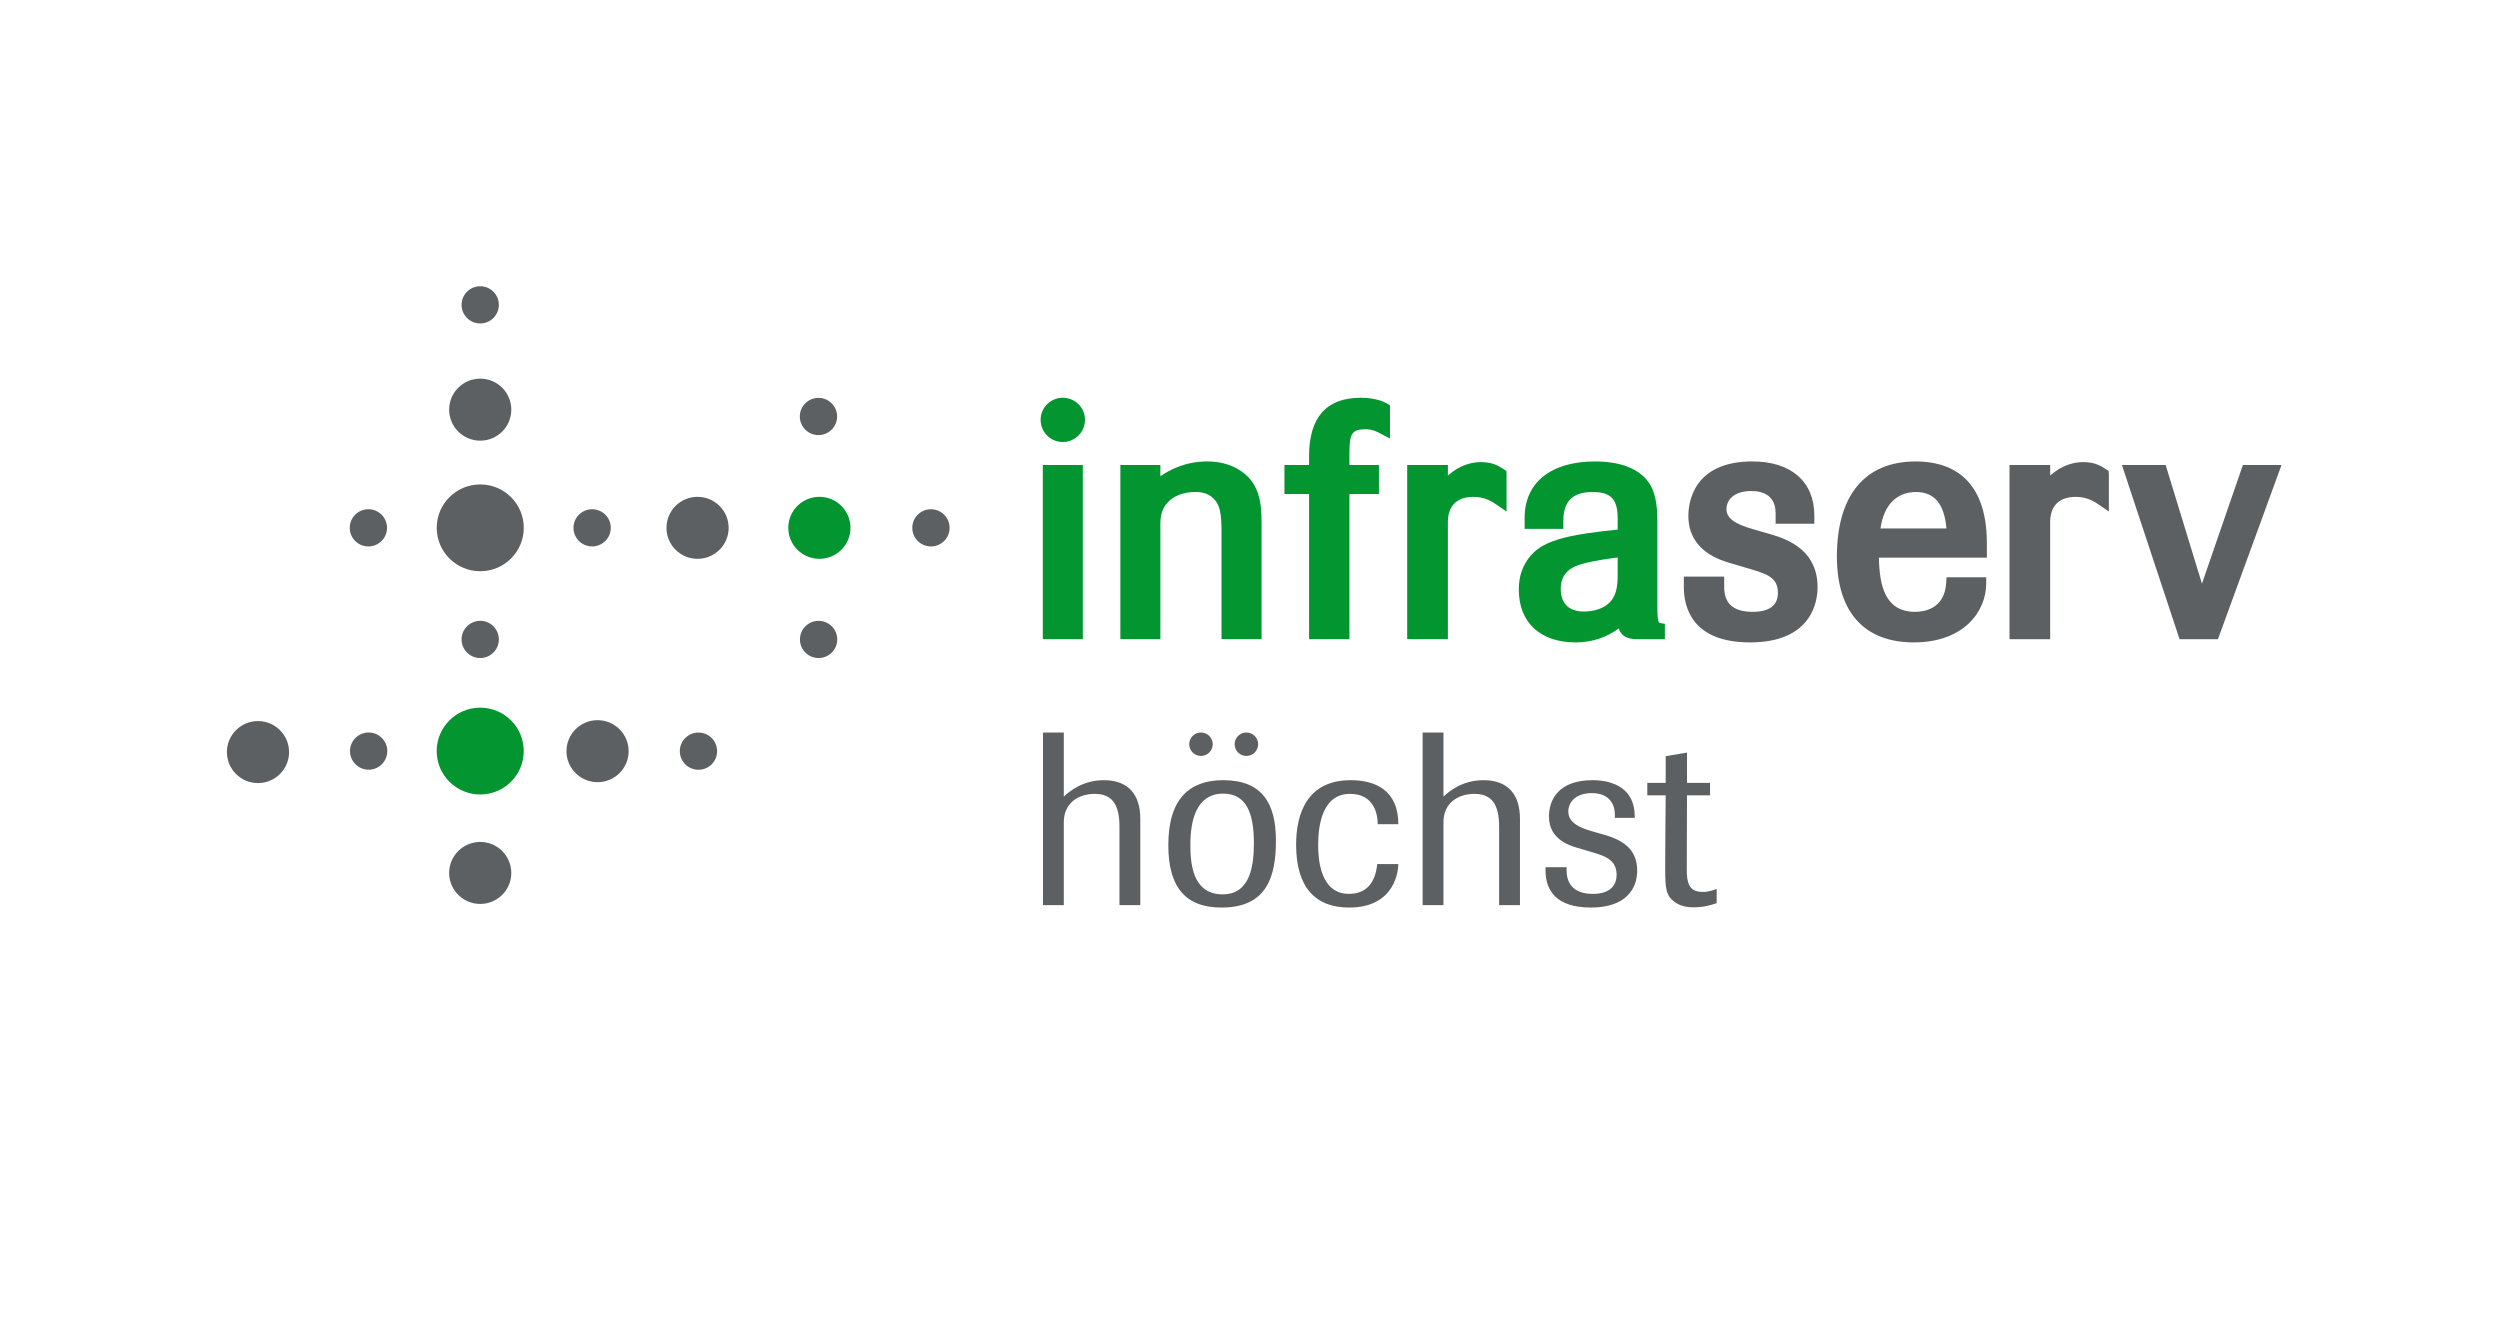 <?xml version="1.0" encoding="UTF-8"?>
<svg id="bfis" xmlns="http://www.w3.org/2000/svg" viewBox="0 0 1190 636">
  <defs>
    <style>
      .cls-1 {
        fill: #5d6062;
      }

      .cls-2 {
        fill: #029530;
      }
    </style>
  </defs>
  <g id="layer1">
    <path id="path276" class="cls-1" d="M219.701,145.112c0-4.893,3.975-8.856,8.886-8.856s8.868,3.963,8.868,8.856-3.969,8.85-8.868,8.85-8.886-3.963-8.886-8.85m-5.911,270.411c0-8.154,6.629-14.758,14.8-14.758s14.788,6.604,14.788,14.758-6.623,14.752-14.788,14.752-14.8-6.598-14.8-14.752m5.911-111.151c0-4.887,3.975-8.856,8.886-8.856s8.868,3.969,8.868,8.856-3.969,8.856-8.868,8.856-8.886-3.969-8.886-8.856m-5.911-109.374c0-8.154,6.629-14.758,14.8-14.758s14.788,6.605,14.788,14.758-6.623,14.758-14.788,14.758-14.8-6.61-14.8-14.758m-105.79,162.994c0-8.154,6.629-14.764,14.8-14.764s14.794,6.61,14.794,14.764-6.623,14.758-14.794,14.758-14.8-6.617-14.8-14.758M380.713,198.242c0-4.887,3.975-8.856,8.88-8.856s8.88,3.969,8.88,8.856-3.981,8.862-8.88,8.862-8.88-3.969-8.88-8.862m.06,106.134c0-4.887,3.975-8.856,8.88-8.856s8.88,3.969,8.88,8.856-3.975,8.85-8.88,8.85-8.88-3.963-8.88-8.85m-111.133,53.181c0-8.16,6.629-14.758,14.8-14.758s14.794,6.598,14.794,14.758-6.623,14.758-14.794,14.758-14.8-6.61-14.8-14.758m-103.045-.029c0-4.893,3.975-8.862,8.88-8.862s8.88,3.969,8.88,8.862-3.975,8.85-8.88,8.85-8.88-3.963-8.88-8.85m156.992,.029c0-4.905,3.975-8.862,8.88-8.862s8.874,3.957,8.874,8.862-3.975,8.85-8.874,8.85-8.88-3.963-8.88-8.85m-157.109-106.31c0-4.893,3.975-8.85,8.88-8.85s8.874,3.957,8.874,8.85-3.975,8.856-8.874,8.856-8.88-3.963-8.88-8.856m150.766,0c0-8.148,6.617-14.758,14.788-14.758s14.806,6.611,14.806,14.758-6.635,14.758-14.806,14.758-14.788-6.604-14.788-14.758m-44.269,0c0-4.893,3.975-8.85,8.88-8.85s8.88,3.957,8.88,8.85-3.975,8.856-8.88,8.856-8.88-3.963-8.88-8.856m314.71,103.001c0-3.08,2.504-5.572,5.596-5.572s5.596,2.492,5.596,5.572-2.51,5.584-5.596,5.584-5.596-2.492-5.596-5.584m-21.615,0c0-3.08,2.51-5.572,5.596-5.572s5.596,2.492,5.596,5.572-2.504,5.584-5.596,5.584-5.596-2.492-5.596-5.584m-131.819-103.001c0-4.893,3.975-8.85,8.88-8.85s8.874,3.957,8.874,8.85-3.969,8.856-8.874,8.856-8.88-3.963-8.88-8.856m-226.367,0c0-11.414,9.276-20.66,20.72-20.66s20.714,9.246,20.714,20.66-9.276,20.654-20.714,20.654-20.72-9.246-20.72-20.654m595.023,162.477c0,6.172,.817,10.831,7.583,10.831,3.152,0,5.608-1.051,6.653-1.399v6.749c-2.101,.696-5.83,1.975-10.97,1.975-1.399,0-5.602,0-9.102-2.558-4.083-3.026-4.437-6.514-4.437-15.833,0,0,.114-30.717,.24-34.908h-8.754v-5.932h8.754v-12.687l10.147-1.741v14.428h10.975v5.932h-10.975l-.114,35.142h0Zm-34.223-24.435v-1.633c0-3.951-1.969-10.129-10.957-10.129-7.817,0-11.204,4.431-11.204,8.742,0,5.584,5.95,7.907,11.312,9.42l6.07,1.747c9.799,2.792,15.401,7.679,15.401,16.992,0,8.724-5.476,17.568-22.053,17.568-16.337,0-21.585-8.027-21.585-17.688v-1.513h10.033v1.513c0,5.007,2.222,11.174,12.495,11.174,8.634,0,11.306-4.425,11.306-9.078,0-7.211-5.716-8.958-11.078-10.585l-7.463-2.216c-3.62-1.051-13.653-3.963-13.653-14.902,0-8.376,4.887-17.334,20.768-17.334,10.147,0,20.066,4.191,20.066,17.226v.696h-9.456Zm-55.098,41.55v-37.364c0-10.585-3.494-15.593-11.786-15.593-7.469,0-14.704,4.077-14.704,13.497v39.459h-9.925v-82.166h9.925v30.489c2.798-2.558,8.988-7.793,19.135-7.793,11.786,0,17.274,7.103,17.274,18.271v41.2h-9.919Zm-57.787-38.522c0-4.425-1.513-14.434-13.191-14.434-13.173,0-15.16,14.902-15.16,24.329,0,6.635,.931,23.272,14.698,23.272,5.374,0,12.254-2.33,13.425-14.194h10.033c0,2.204-.931,20.708-23.458,20.708-15.863,0-25.193-9.432-25.193-29.906,0-14.668,5.127-30.723,26.01-30.723,12.26,0,22.641,5.236,22.641,20.948h-9.805Zm-73.769,33.396c13.647,0,14.818-14.896,14.818-24.551,0-14.32-3.735-23.392-14.59-23.392-12.837,0-15.629,12.801-15.629,24.323,0,8.49,.811,23.62,15.401,23.62m.228-54.343c18.679,0,25.091,11.174,25.091,28.748,0,17.22-4.317,31.882-25.908,31.882-17.154,0-25.319-9.775-25.319-29.672,0-22.347,10.267-30.957,26.136-30.957m-49.389,59.469v-37.363c0-10.585-3.5-15.593-11.786-15.593-7.463,0-14.704,4.077-14.704,13.497v39.459h-9.913v-82.166h9.913v30.489c2.804-2.558,8.988-7.793,19.129-7.793,11.798,0,17.28,7.103,17.28,18.271v41.2h-9.919Zm534.741-209.491l-19.477,56.48-17.274-56.481h-20.816l27.433,82.899h18.271l30.255-82.899h-18.391Zm-65.213,1.968c-2.005-1.333-5.043-3.356-10.651-3.356-4.323,0-10.147,1.261-15.851,6.418v-5.031h-19.369v82.899h19.369v-56.072c0-3.512,1.183-11.666,12.17-11.666,5.59,0,9.126,2.414,11.114,3.789l4.647,3.182v-17.628l-.09-1.657-1.339-.877h0Zm-107.278,28.217c1.555-11.066,7.619-17.334,16.95-17.334,8.688,0,13.431,5.656,14.446,17.334h-31.395Zm50.639,7.103c0-32.224-18.403-38.991-33.845-38.991-24.214,0-37.544,16.097-37.544,45.313,0,26.328,13.005,40.828,36.613,40.828s34.458-14.548,34.458-28.057v-2.96h-18.871l-.174,2.774c-.799,12.356-10.603,13.689-14.788,13.689-14.404,0-16.998-12.687-17.232-25.782h51.383v-6.815h0Zm-103.101-4.384l-8.039-2.312c-9.096-2.57-12.807-5.362-12.807-9.619,0-3.969,3.104-8.592,11.846-8.592,10.039,0,11.54,6.544,11.54,10.441v5.121h18.439v-3.891c0-16.127-11.035-25.758-29.51-25.758-28.255,0-30.453,19.832-30.453,25.902,0,16.721,15.208,21.116,20.18,22.557l9.877,2.924c7.787,2.342,12.555,4.137,12.555,11.162,0,6.004-4.041,9.042-12.008,9.042-9.114,0-13.545-3.861-13.545-11.804v-4.971h-19.219v4.971c0,9.835,4.101,26.358,31.528,26.358,29.822,0,32.134-20.066,32.134-26.208,0-16.944-12.849-22.575-22.515-25.325"/>
    <path id="path284" class="cls-2" d="M375.227,251.246c0-8.148,6.629-14.758,14.8-14.758s14.8,6.611,14.8,14.758-6.629,14.758-14.8,14.758-14.8-6.604-14.8-14.758m-167.363,106.263c0-11.408,9.276-20.666,20.726-20.666s20.708,9.258,20.708,20.666-9.276,20.666-20.708,20.666-20.726-9.252-20.726-20.666m546.122-66.425c-7.241,0-11.078-3.771-11.078-10.897,0-4.449,1.843-7.781,5.494-9.913,3.17-1.867,10.075-3.44,21.603-4.911v8.208c0,5.332-.444,11.318-5.746,14.764-2.78,1.795-6.328,2.75-10.273,2.75m36.007,5.434c-.114-.024-1.081-.36-1.081-6.484v-42.011c0-8.544-1.297-14.374-4.083-18.33-3.2-4.581-10.243-10.045-25.589-10.045-21.002,0-33.527,10.033-33.527,26.832v5.266h18.439v-4.041c0-12.104,8.082-13.503,14.164-13.503,8.418,0,11.69,3.488,11.69,12.422v5.47c-22.077,2.173-29.948,4.533-35.85,7.811-2.63,1.489-11.222,7.373-11.222,20.594,0,15.833,10.165,25.283,27.193,25.283,7.529,0,14.692-2.384,20.402-6.683,1.081,3.56,3.873,5.146,8.778,5.146h13.161v-7.313l-2.474-.414h0Zm-74.287-73.2c-2.005-1.339-5.043-3.356-10.651-3.356-4.329,0-10.159,1.261-15.863,6.418v-5.031h-19.369v82.893h19.369v-56.072c0-3.506,1.183-11.666,12.164-11.666,5.608,0,9.138,2.426,11.12,3.789l4.647,3.194v-17.64l-.084-1.651-1.333-.877h0Zm-68.012-33.989c-16.307,0-24.575,9.336-24.575,27.745v4.275h-11.726v13.779h11.726v69.113h19.213v-69.113h14.038v-13.779h-14.038v-5.356c0-9.318,.907-11.666,7.679-11.666,3.242,0,5.278,1.081,7.253,2.125l4.359,2.306v-15.869l-1.477-.859c-4.353-2.504-10.633-2.702-12.452-2.702m-58.751,33.787c-4.119-2.3-8.916-3.47-14.254-3.47-10.165,0-17.622,3.753-22.347,7.055v-5.356h-19.051v82.899h19.051v-55.454c0-10.771,8.868-14.59,16.481-14.59,1.741,0,5.836,0,8.976,3.248,2.792,2.9,3.644,6.599,3.644,15.797v50.999h19.063v-55.148c0-9.847-.895-19.964-11.564-25.98m-92.569,81.127h19.045v-82.899h-19.045v82.899Zm9.518-114.915c-5.824,0-10.561,4.719-10.561,10.525s4.737,10.549,10.561,10.549,10.567-4.737,10.567-10.549-4.743-10.525-10.567-10.525"/>
  </g>
</svg>